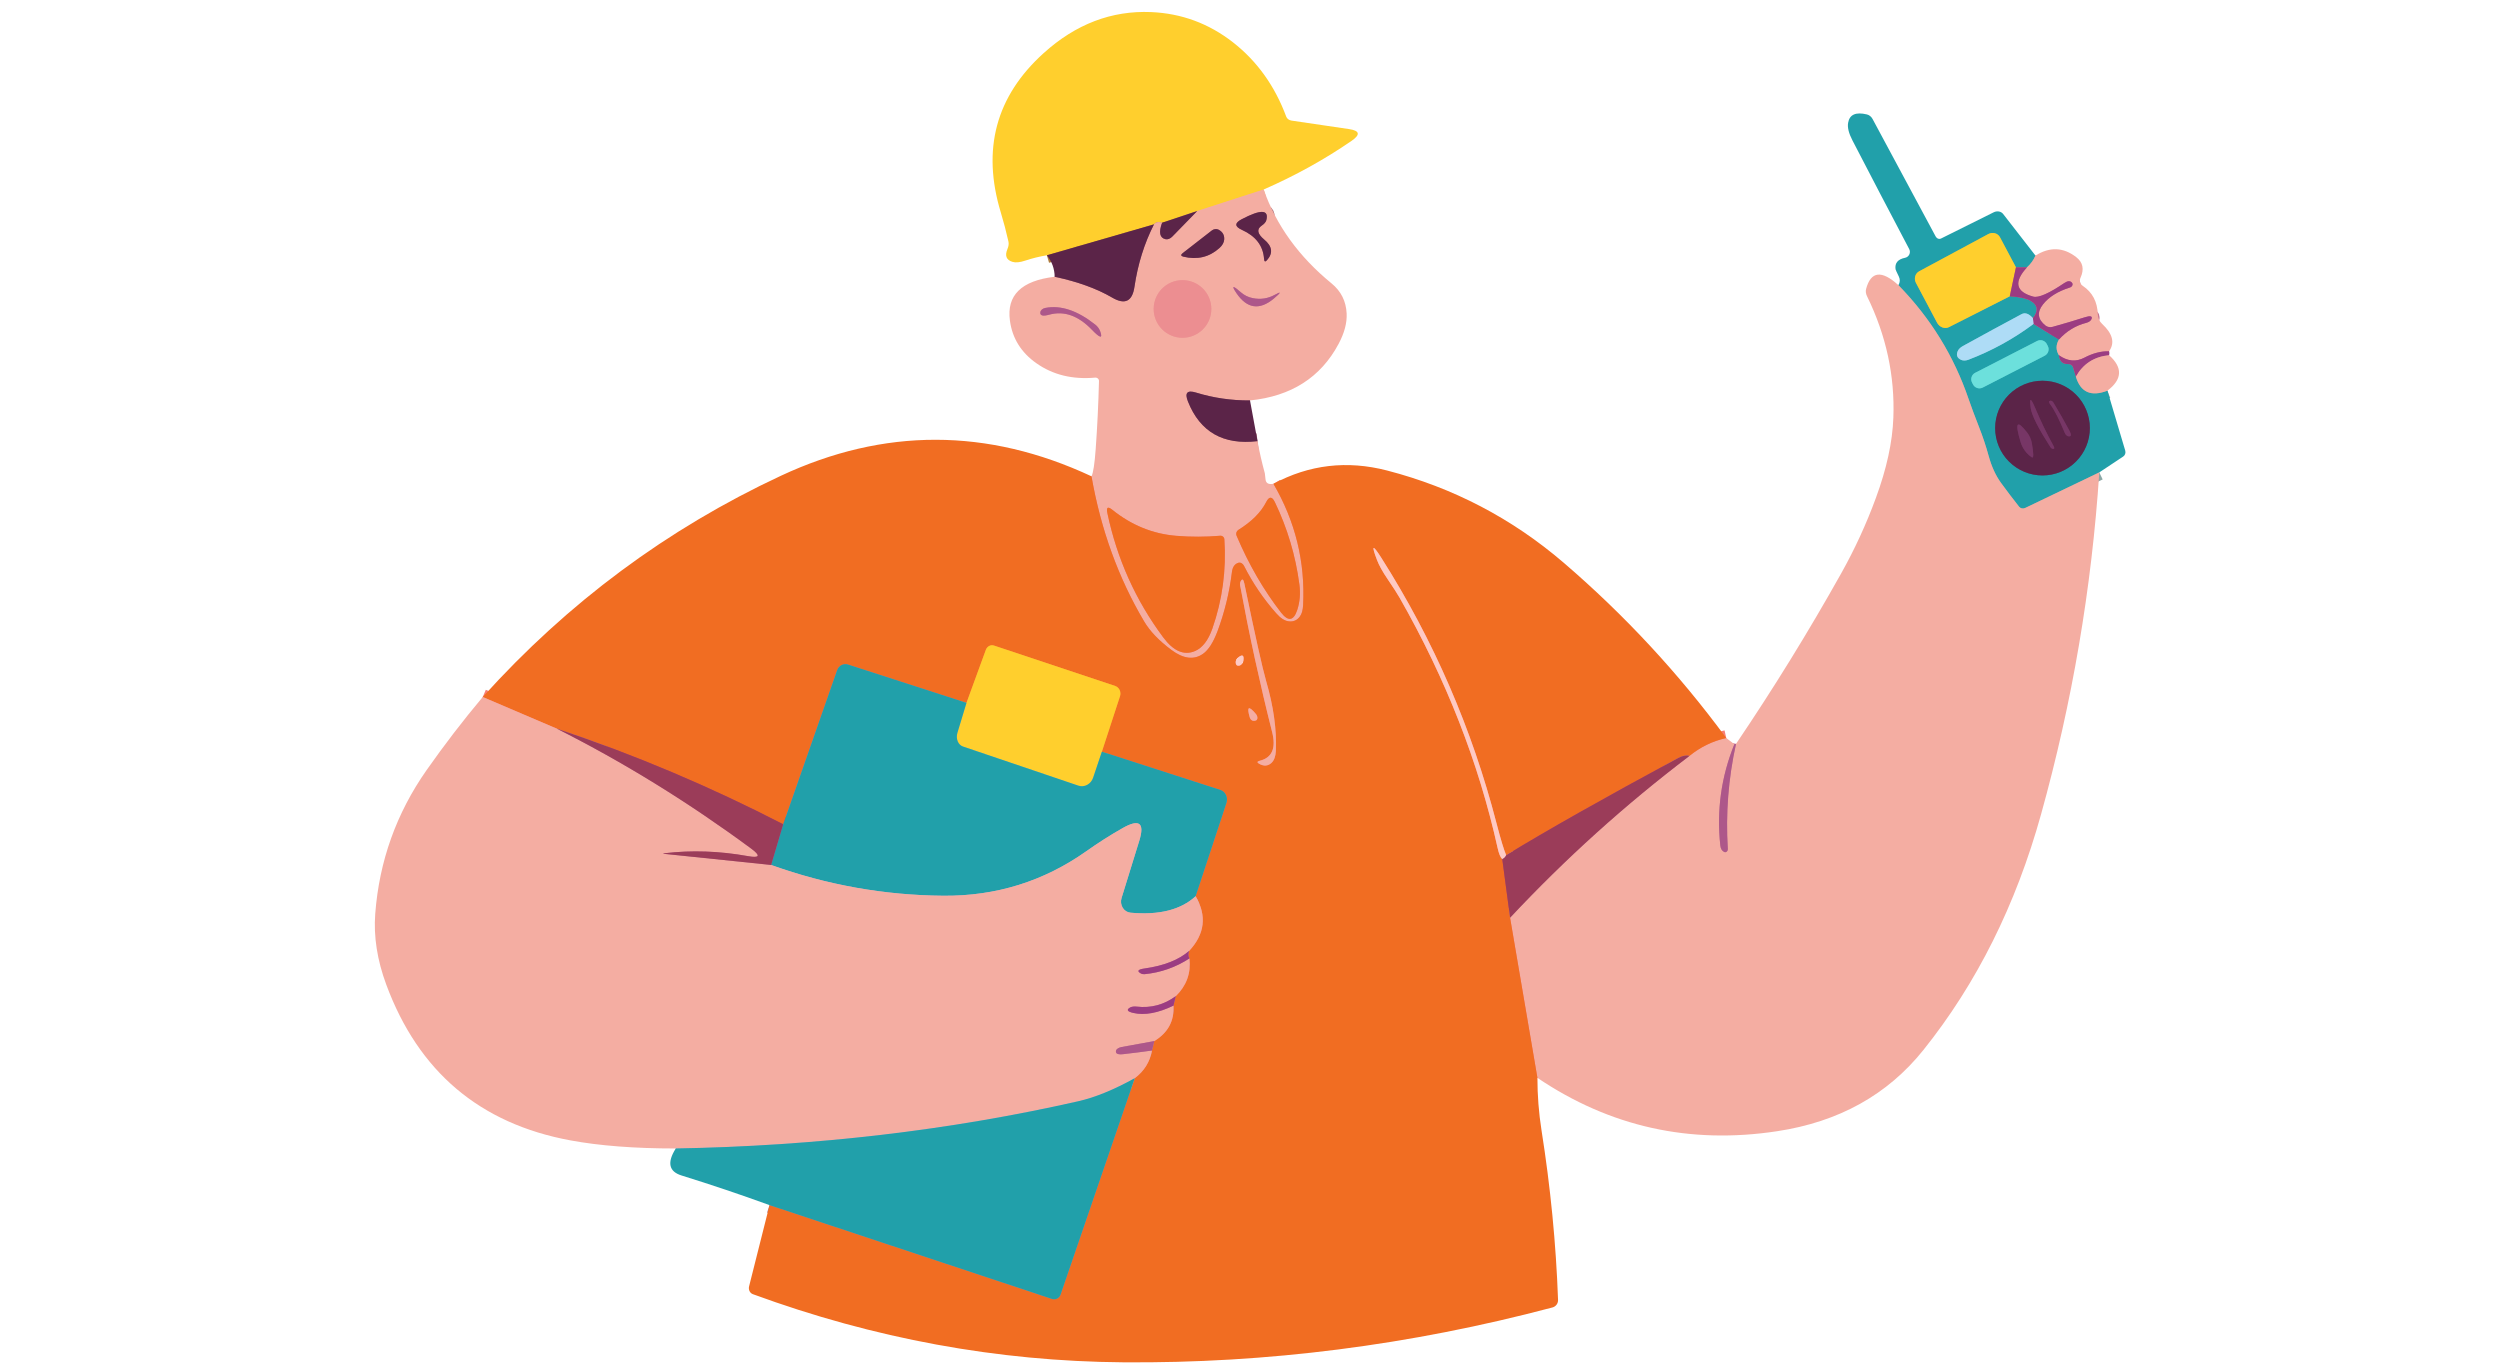 <svg width="320" height="175" viewBox="0 0 320 175" fill="none" xmlns="http://www.w3.org/2000/svg">
<g clip-path="url(#clip0_4969_4946)">
<path d="M161.75 24.256L153.25 27.006" stroke="#FABE68" stroke-width="2"/>
<path d="M153.25 27.006L148.75 28.506" stroke="#AD7A3B" stroke-width="2"/>
<path d="M148.75 28.506C148.303 28.346 147.957 28.416 147.71 28.716" stroke="#FABE68" stroke-width="2"/>
<path d="M147.71 28.716L134 32.676" stroke="#AD7A3B" stroke-width="2"/>
<path d="M160 51.256C157.613 51.27 155.317 50.936 153.11 50.256C151.963 49.896 151.613 50.276 152.06 51.396C153.613 55.296 156.58 56.986 160.96 56.466" stroke="#A86975" stroke-width="2"/>
<path d="M163 61.926C165.813 66.753 167.08 71.933 166.8 77.466C166.767 78.086 166.637 78.556 166.41 78.876C166.037 79.403 165.54 79.62 164.92 79.526C164.407 79.453 163.883 79.109 163.35 78.496C161.717 76.65 160.34 74.62 159.22 72.406C159.147 72.264 159.036 72.149 158.906 72.082C158.776 72.014 158.636 71.998 158.51 72.036C158.043 72.183 157.77 72.573 157.69 73.206C157.37 75.813 156.757 78.336 155.85 80.776C155.303 82.23 154.683 83.2 153.99 83.686C152.837 84.499 151.493 84.34 149.96 83.206C148.353 82.013 147.18 80.786 146.44 79.526C143.153 73.973 140.91 67.786 139.71 60.966" stroke="#F77E74" stroke-width="2"/>
<path d="M135 35.426C137.933 36.053 140.383 36.94 142.35 38.086C143.983 39.046 144.937 38.59 145.21 36.716C145.637 33.823 146.47 31.156 147.71 28.716" stroke="#A86975" stroke-width="2"/>
<path d="M148.75 28.506C148.297 29.739 148.44 30.443 149.18 30.616C149.317 30.647 149.468 30.633 149.619 30.577C149.77 30.521 149.915 30.424 150.04 30.296L153.25 27.006" stroke="#A86975" stroke-width="2"/>
<path d="M216.25 96.756C215.85 96.636 215.37 96.726 214.81 97.026C205.25 102.186 197.91 106.333 192.79 109.466" stroke="#CA4664" stroke-width="2"/>
<path d="M192.79 109.466C192.51 108.826 192.1 107.473 191.56 105.406C188.427 93.293 183.507 81.953 176.8 71.386C175.693 69.639 175.51 69.733 176.25 71.666C176.51 72.353 176.967 73.176 177.62 74.136C178.353 75.216 178.86 76.003 179.14 76.496C185.08 86.909 189.263 97.586 191.69 108.526C191.85 109.266 192.05 109.746 192.29 109.966" stroke="#FC8D85" stroke-width="2"/>
<path d="M192.29 109.966L193.29 117.466" stroke="#CA4664" stroke-width="2"/>
<path d="M98.5 154.256L134.66 166.266C134.876 166.338 135.112 166.321 135.316 166.218C135.52 166.114 135.676 165.934 135.75 165.716L145.25 138.006" stroke="#B0809B" stroke-width="2"/>
<path d="M145.25 138.006C146.45 137.106 147.187 135.926 147.46 134.466" stroke="#F77E74" stroke-width="2"/>
<path d="M147.46 134.466L147.75 133.256" stroke="#D35368" stroke-width="2"/>
<path d="M147.75 133.256C149.497 132.196 150.317 130.683 150.21 128.716" stroke="#F77E74" stroke-width="2"/>
<path d="M150.21 128.716L150.5 127.506" stroke="#CA4664" stroke-width="2"/>
<path d="M150.5 127.506C151.873 126.173 152.457 124.563 152.25 122.676" stroke="#F77E74" stroke-width="2"/>
<path d="M152.25 122.676C152.09 122.396 152.077 122.076 152.21 121.716" stroke="#CA4664" stroke-width="2"/>
<path d="M152.21 121.716C154.223 119.556 154.5 117.223 153.04 114.716" stroke="#F77E74" stroke-width="2"/>
<path d="M153.04 114.716L156.98 102.786C157.091 102.447 157.074 102.081 156.931 101.768C156.789 101.456 156.533 101.221 156.22 101.116L141.04 96.216" stroke="#B0809B" stroke-width="2"/>
<path d="M141.04 96.216L143.36 89.116C143.445 88.85 143.427 88.564 143.311 88.318C143.195 88.073 142.99 87.889 142.74 87.806L127.21 82.626C127.013 82.563 126.797 82.585 126.607 82.687C126.417 82.79 126.267 82.965 126.19 83.176L123.71 89.966" stroke="#FC8F3A" stroke-width="2"/>
<path d="M123.71 89.966L108.56 85.066C108.283 84.975 107.981 84.997 107.719 85.128C107.457 85.259 107.256 85.488 107.16 85.766L100.25 105.506" stroke="#B0809B" stroke-width="2"/>
<path d="M100.25 105.506C90.897 100.679 81.23 96.596 71.25 93.256" stroke="#CA4664" stroke-width="2"/>
<path d="M71.25 93.256L61.79 89.216" stroke="#F77E74" stroke-width="2"/>
<path d="M71.25 93.256C79.823 97.57 88.127 102.693 96.16 108.626C97.387 109.533 97.25 109.853 95.75 109.586C92.097 108.926 88.53 108.803 85.05 109.216C84.823 109.243 84.827 109.269 85.06 109.296L98.71 110.716" stroke="#C87592" stroke-width="2"/>
<path d="M152.21 121.716C150.877 122.87 148.973 123.62 146.5 123.966C145.653 124.086 145.493 124.296 146.02 124.596C146.16 124.676 146.32 124.71 146.5 124.696C148.58 124.49 150.497 123.816 152.25 122.676" stroke="#C87592" stroke-width="2"/>
<path d="M150.5 127.506C148.987 128.613 147.32 129.06 145.5 128.846C145.164 128.807 144.867 128.846 144.66 128.956C144.153 129.243 144.287 129.476 145.06 129.656C146.507 129.99 148.223 129.676 150.21 128.716" stroke="#C87592" stroke-width="2"/>
<path d="M147.75 133.256L143.57 134.016C143.383 134.051 143.213 134.115 143.084 134.199C142.955 134.283 142.873 134.384 142.85 134.486C142.763 134.86 143.063 135.01 143.75 134.936C144.99 134.796 146.227 134.64 147.46 134.466" stroke="#D18296" stroke-width="2"/>
<path d="M145.25 138.006C142.59 139.486 140.173 140.473 138 140.966C121.613 144.68 104.447 146.693 86.5 147.006" stroke="#ADAFC9" stroke-width="2"/>
<path d="M196.79 137.966L193.29 117.466" stroke="#F77E74" stroke-width="2"/>
<path d="M193.29 117.466C200.357 109.913 208.01 103.009 216.25 96.756" stroke="#C87592" stroke-width="2"/>
<path d="M216.25 96.756C217.65 95.616 219.22 94.853 220.96 94.466" stroke="#F77E74" stroke-width="2"/>
<path d="M222 95.256C220.313 99.423 219.713 103.746 220.2 108.226C220.247 108.646 220.417 108.923 220.71 109.056C220.761 109.079 220.816 109.086 220.871 109.077C220.926 109.067 220.979 109.04 221.024 109C221.07 108.96 221.106 108.907 221.13 108.847C221.153 108.787 221.164 108.721 221.16 108.656C220.88 104.13 221.23 99.65 222.21 95.216" stroke="#D18296" stroke-width="2"/>
<path d="M192.79 109.466C192.69 109.7 192.523 109.866 192.29 109.966" stroke="#CD83A3" stroke-width="2"/>
<path d="M141.04 96.216L139.92 99.546C139.855 99.742 139.755 99.923 139.625 100.08C139.495 100.238 139.338 100.367 139.163 100.462C138.989 100.557 138.799 100.615 138.606 100.633C138.414 100.651 138.221 100.628 138.04 100.566L123.26 95.556C122.959 95.453 122.716 95.212 122.584 94.884C122.451 94.556 122.439 94.166 122.55 93.796L123.71 89.966" stroke="#B3C08F" stroke-width="2"/>
<path d="M153.04 114.716C151.153 116.456 148.377 117.16 144.71 116.826C144.506 116.808 144.31 116.741 144.136 116.631C143.962 116.52 143.814 116.37 143.704 116.189C143.594 116.009 143.523 115.804 143.498 115.589C143.474 115.373 143.495 115.154 143.56 114.946L145.84 107.576C146.533 105.316 145.82 104.79 143.7 105.996C142.113 106.896 140.563 107.883 139.05 108.956C133.597 112.81 127.497 114.71 120.75 114.656C113.177 114.59 105.83 113.276 98.71 110.716" stroke="#ADAFC9" stroke-width="2"/>
<path d="M98.71 110.716L100.25 105.506" stroke="#8176B9" stroke-width="2"/>
<path d="M260.54 32.716C260.293 33.289 259.933 33.789 259.46 34.216" stroke="#8BA7A6" stroke-width="2"/>
<path d="M259.46 34.216H258.04" stroke="#5E6E96" stroke-width="2"/>
<path d="M258.04 34.216L255.99 30.356C255.856 30.111 255.626 29.932 255.349 29.857C255.072 29.782 254.77 29.818 254.51 29.956L245.65 34.726C245.404 34.861 245.223 35.092 245.146 35.369C245.07 35.645 245.103 35.946 245.24 36.206L247.94 41.296C248.092 41.58 248.336 41.8 248.62 41.908C248.904 42.017 249.206 42.005 249.46 41.876L257.25 37.926" stroke="#90B86C" stroke-width="2"/>
<path d="M257.25 37.926C258.523 38.02 259.42 38.219 259.94 38.526C260.847 39.066 260.937 39.796 260.21 40.716" stroke="#5E6E96" stroke-width="2"/>
<path d="M260.21 40.716C259.69 40.136 259.203 39.969 258.75 40.216C256.243 41.556 253.747 42.913 251.26 44.286C250.907 44.48 250.677 44.713 250.57 44.986C250.377 45.486 250.53 45.846 251.03 46.066C251.156 46.123 251.304 46.151 251.464 46.147C251.624 46.144 251.793 46.109 251.96 46.046C254.947 44.906 257.723 43.38 260.29 41.466" stroke="#68BED0" stroke-width="2"/>
<path d="M260.29 41.466L263.54 43.466" stroke="#5E6E96" stroke-width="2"/>
<path d="M263.54 43.466C263.14 44.153 263.14 44.819 263.54 45.466" stroke="#8BA7A6" stroke-width="2"/>
<path d="M263.54 45.466C263.613 46.239 263.997 46.616 264.69 46.596C264.842 46.593 264.989 46.631 265.106 46.703C265.224 46.776 265.306 46.879 265.34 46.996L265.71 48.216" stroke="#5E6E96" stroke-width="2"/>
<path d="M265.71 48.216C266.31 50.216 267.657 50.813 269.75 50.006" stroke="#8BA7A6" stroke-width="2"/>
<path d="M268.71 60.466L259.23 65.016C259.097 65.081 258.947 65.102 258.806 65.075C258.664 65.047 258.539 64.974 258.45 64.866C257.617 63.813 256.84 62.789 256.12 61.796C255.447 60.87 254.92 59.716 254.54 58.336C254.2 57.096 253.793 55.876 253.32 54.676C252.813 53.389 252.367 52.19 251.98 51.076C250.1 45.563 247.107 40.706 243 36.506" stroke="#8BA7A6" stroke-width="2"/>
<path d="M269.96 44.966C268.953 44.933 267.903 45.203 266.81 45.776C265.73 46.349 264.64 46.246 263.54 45.466" stroke="#C87592" stroke-width="2"/>
<path d="M263.54 43.466C264.513 42.38 265.69 41.663 267.07 41.316C267.229 41.273 267.372 41.206 267.486 41.121C267.599 41.035 267.68 40.934 267.72 40.826C267.853 40.453 267.56 40.383 266.84 40.616C265.48 41.05 264.113 41.456 262.74 41.836C262.578 41.88 262.412 41.888 262.254 41.86C262.096 41.832 261.951 41.769 261.83 41.676C260.817 40.876 260.707 39.973 261.5 38.966C262.247 38.013 263.4 37.289 264.96 36.796C265.026 36.775 265.088 36.74 265.14 36.695C265.192 36.65 265.232 36.595 265.258 36.536C265.283 36.477 265.293 36.415 265.287 36.356C265.28 36.297 265.257 36.242 265.22 36.196C265 35.923 264.677 35.929 264.25 36.216C262.25 37.569 260.917 38.153 260.25 37.966C258.003 37.34 257.74 36.09 259.46 34.216" stroke="#C87592" stroke-width="2"/>
<path d="M260.29 41.466L260.21 40.716" stroke="#A58CBC" stroke-width="2"/>
<path d="M258.04 34.216L257.25 37.926" stroke="#CD8658" stroke-width="2"/>
<path d="M269.96 45.466C268.053 45.653 266.637 46.569 265.71 48.216" stroke="#C87592" stroke-width="2"/>
<path d="M261.991 44.042C261.88 43.825 261.686 43.662 261.454 43.587C261.222 43.513 260.969 43.533 260.752 43.645L252.819 47.722C252.711 47.777 252.616 47.853 252.538 47.945C252.459 48.037 252.4 48.144 252.363 48.259C252.326 48.374 252.312 48.495 252.322 48.616C252.332 48.736 252.366 48.853 252.421 48.961L252.549 49.21C252.66 49.427 252.854 49.591 253.086 49.665C253.318 49.74 253.571 49.719 253.788 49.608L261.721 45.53C261.829 45.475 261.924 45.399 262.002 45.307C262.081 45.215 262.14 45.108 262.177 44.993C262.214 44.878 262.228 44.757 262.218 44.637C262.208 44.516 262.174 44.399 262.119 44.291L261.991 44.042Z" stroke="#47C0C3" stroke-width="2"/>
<path d="M267.5 54.796C267.5 53.189 266.862 51.648 265.725 50.511C264.589 49.375 263.047 48.736 261.44 48.736C259.833 48.736 258.291 49.375 257.155 50.511C256.018 51.648 255.38 53.189 255.38 54.796C255.38 56.403 256.018 57.945 257.155 59.081C258.291 60.218 259.833 60.856 261.44 60.856C263.047 60.856 264.589 60.218 265.725 59.081C266.862 57.945 267.5 56.403 267.5 54.796Z" stroke="#3E6279" stroke-width="2"/>
<path d="M161.81 30.656C160.937 29.923 160.83 29.333 161.49 28.886C161.65 28.779 161.787 28.662 161.89 28.541C161.994 28.42 162.062 28.299 162.09 28.186C162.443 26.813 161.39 26.773 158.93 28.066C158.01 28.546 158.023 29 158.97 29.426C160.743 30.226 161.687 31.466 161.8 33.146C161.827 33.499 161.95 33.553 162.17 33.306C162.977 32.406 162.857 31.523 161.81 30.656Z" stroke="#A86975" stroke-width="2"/>
<path d="M156.7 30.646C156.733 30.086 156.49 29.669 155.97 29.396C155.841 29.331 155.692 29.306 155.54 29.326C155.387 29.345 155.238 29.408 155.11 29.506L151.39 32.396C151.11 32.616 151.14 32.77 151.48 32.856C153.253 33.283 154.79 32.913 156.09 31.746C156.47 31.406 156.673 31.04 156.7 30.646Z" stroke="#A86975" stroke-width="2"/>
<path d="M155.05 39.546C155.05 38.568 154.661 37.629 153.969 36.937C153.277 36.245 152.339 35.856 151.36 35.856C150.381 35.856 149.443 36.245 148.751 36.937C148.059 37.629 147.67 38.568 147.67 39.546C147.67 40.525 148.059 41.463 148.751 42.155C149.443 42.847 150.381 43.236 151.36 43.236C152.339 43.236 153.277 42.847 153.969 42.155C154.661 41.463 155.05 40.525 155.05 39.546Z" stroke="#F09E9A" stroke-width="2"/>
<path d="M160.33 38.156C159.777 38.043 159.287 37.803 158.86 37.436C157.787 36.489 157.587 36.516 158.26 37.516C159.613 39.51 161.207 39.746 163.04 38.226C164.007 37.413 164.05 37.249 163.17 37.736C162.283 38.223 161.337 38.363 160.33 38.156Z" stroke="#D18296" stroke-width="2"/>
<path d="M140.21 41.566C137.917 39.746 135.78 39.029 133.8 39.416C133.629 39.447 133.473 39.521 133.357 39.626C133.241 39.731 133.172 39.861 133.16 39.996C133.12 40.41 133.503 40.503 134.31 40.276C136.203 39.756 138.02 40.4 139.76 42.206C140.813 43.3 141.17 43.373 140.83 42.426C140.706 42.086 140.491 41.788 140.21 41.566Z" stroke="#D18296" stroke-width="2"/>
<path d="M163.99 78.426C164.903 79.586 165.59 79.466 166.05 78.066C166.383 77.046 166.473 75.956 166.32 74.796C165.833 71.123 164.79 67.62 163.19 64.286C162.823 63.52 162.45 63.513 162.07 64.266C161.403 65.579 160.217 66.766 158.51 67.826C158.39 67.902 158.302 68.019 158.26 68.154C158.217 68.29 158.225 68.436 158.28 68.566C159.847 72.26 161.75 75.546 163.99 78.426Z" stroke="#F77E74" stroke-width="2"/>
<path d="M150.57 68.586C147.563 68.34 144.833 67.23 142.38 65.256C141.8 64.79 141.587 64.923 141.74 65.656C142.973 71.516 145.353 76.82 148.88 81.566C150.2 83.353 151.567 83.939 152.98 83.326C153.92 82.913 154.653 81.96 155.18 80.466C156.467 76.786 156.98 72.976 156.72 69.036C156.716 68.97 156.699 68.905 156.67 68.846C156.64 68.786 156.599 68.734 156.549 68.691C156.498 68.647 156.439 68.615 156.376 68.596C156.313 68.576 156.246 68.569 156.18 68.576C154.313 68.736 152.443 68.74 150.57 68.586Z" stroke="#F77E74" stroke-width="2"/>
<path d="M259.94 52.276C260.067 53.169 260.9 54.816 262.44 57.216C262.483 57.284 262.536 57.341 262.593 57.383C262.65 57.425 262.711 57.45 262.77 57.456C262.977 57.476 263.003 57.349 262.85 57.076C261.983 55.496 261.2 53.876 260.5 52.216C259.92 50.843 259.733 50.863 259.94 52.276Z" stroke="#692D57" stroke-width="2"/>
<path d="M262.44 51.776C262.953 52.45 263.57 53.66 264.29 55.406C264.343 55.539 264.424 55.654 264.52 55.734C264.617 55.814 264.725 55.857 264.83 55.856C265.13 55.863 265.147 55.616 264.88 55.116C264.227 53.896 263.543 52.696 262.83 51.516C262.78 51.432 262.71 51.365 262.631 51.326C262.552 51.288 262.471 51.281 262.4 51.306C262.227 51.366 262.24 51.523 262.44 51.776Z" stroke="#692D57" stroke-width="2"/>
<path d="M258.64 56.596C258.879 57.392 259.385 58.077 260.07 58.536C260.317 58.703 260.32 58.106 260.08 56.746C259.993 56.239 259.793 55.783 259.48 55.376C258.153 53.656 257.873 54.063 258.64 56.596Z" stroke="#692D57" stroke-width="2"/>
<path d="M158.74 74.956C159.9 81.243 161.263 87.49 162.83 93.696C163.357 95.763 162.83 96.99 161.25 97.376C160.903 97.463 160.873 97.59 161.16 97.756C161.767 98.103 162.297 98.066 162.75 97.646C163.09 97.326 163.277 96.816 163.31 96.116C163.43 93.409 163.013 90.423 162.06 87.156C161.587 85.516 160.66 81.366 159.28 74.706C159.167 74.146 159.013 74.04 158.82 74.386C158.73 74.534 158.702 74.738 158.74 74.956Z" stroke="#F77E74" stroke-width="2"/>
<path d="M158.17 84.856C158.203 85.129 158.343 85.246 158.59 85.206C158.731 85.186 158.862 85.11 158.965 84.991C159.068 84.872 159.136 84.716 159.16 84.546C159.253 83.873 159.043 83.73 158.53 84.116C158.403 84.21 158.302 84.329 158.239 84.459C158.176 84.589 158.152 84.727 158.17 84.856Z" stroke="#FC8D85" stroke-width="2"/>
<path d="M160.75 91.386C159.83 90.293 159.567 90.43 159.96 91.796C159.992 91.92 160.052 92.031 160.132 92.114C160.212 92.198 160.309 92.251 160.41 92.266C160.563 92.286 160.693 92.263 160.8 92.196C160.851 92.162 160.89 92.113 160.915 92.052C160.94 91.992 160.95 91.921 160.946 91.845C160.941 91.769 160.921 91.689 160.887 91.609C160.854 91.531 160.807 91.454 160.75 91.386Z" stroke="#F77E74" stroke-width="2"/>
<path d="M161.75 24.256L153.25 27.006L148.75 28.506C148.303 28.346 147.957 28.416 147.71 28.716L134 32.676C133.06 32.83 132.14 33.056 131.24 33.356C130.547 33.59 129.997 33.643 129.59 33.516C128.803 33.276 128.593 32.723 128.96 31.856C129.102 31.526 129.145 31.195 129.08 30.916C128.8 29.663 128.473 28.419 128.1 27.186C125.653 19.113 127.48 12.319 133.58 6.806C137.693 3.086 142.28 1.333 147.34 1.546C151.233 1.713 154.727 3.003 157.82 5.416C160.907 7.83 163.18 11.003 164.64 14.936C164.689 15.064 164.776 15.177 164.894 15.265C165.012 15.353 165.155 15.412 165.31 15.436L172.7 16.526C174.06 16.733 174.153 17.239 172.98 18.046C169.513 20.426 165.77 22.496 161.75 24.256Z" fill="#FFCF2D"/>
<path d="M260.54 32.716C260.293 33.289 259.933 33.789 259.46 34.216H258.04L255.99 30.356C255.856 30.111 255.626 29.932 255.349 29.857C255.072 29.782 254.77 29.818 254.51 29.956L245.65 34.726C245.404 34.861 245.223 35.092 245.146 35.369C245.07 35.645 245.103 35.946 245.24 36.206L247.94 41.296C248.092 41.58 248.336 41.8 248.62 41.908C248.904 42.017 249.206 42.005 249.46 41.876L257.25 37.926C258.523 38.02 259.42 38.219 259.94 38.526C260.847 39.066 260.937 39.796 260.21 40.716C259.69 40.136 259.203 39.969 258.75 40.216C256.243 41.556 253.747 42.913 251.26 44.286C250.907 44.48 250.677 44.713 250.57 44.986C250.377 45.486 250.53 45.846 251.03 46.066C251.156 46.123 251.304 46.151 251.464 46.147C251.624 46.144 251.793 46.109 251.96 46.046C254.947 44.906 257.723 43.38 260.29 41.466L263.54 43.466C263.14 44.153 263.14 44.819 263.54 45.466C263.613 46.239 263.997 46.616 264.69 46.596C264.842 46.593 264.989 46.631 265.106 46.703C265.224 46.776 265.306 46.879 265.34 46.996L265.71 48.216C266.31 50.216 267.657 50.813 269.75 50.006L272.03 57.676C272.071 57.819 272.068 57.969 272.021 58.106C271.975 58.242 271.887 58.358 271.77 58.436L268.71 60.466L259.23 65.016C259.097 65.081 258.947 65.102 258.806 65.075C258.664 65.048 258.539 64.974 258.45 64.866C257.617 63.813 256.84 62.789 256.12 61.796C255.447 60.87 254.92 59.716 254.54 58.336C254.2 57.096 253.793 55.876 253.32 54.676C252.813 53.389 252.367 52.19 251.98 51.076C250.1 45.563 247.107 40.706 243 36.506C243.213 36.133 243.23 35.763 243.05 35.396C242.777 34.836 242.637 34.526 242.63 34.466C242.517 33.673 242.923 33.183 243.85 32.996C243.967 32.972 244.077 32.922 244.171 32.849C244.265 32.775 244.34 32.681 244.392 32.573C244.443 32.466 244.469 32.348 244.467 32.228C244.465 32.109 244.435 31.992 244.38 31.886C241.887 27.153 239.463 22.513 237.11 17.966C236.637 17.053 236.453 16.303 236.56 15.716C236.74 14.663 237.54 14.306 238.96 14.646C239.108 14.681 239.248 14.75 239.372 14.848C239.497 14.946 239.601 15.072 239.68 15.216L247.77 30.276C247.838 30.402 247.949 30.499 248.078 30.546C248.207 30.593 248.344 30.586 248.46 30.526L255.19 27.176C255.401 27.069 255.636 27.032 255.857 27.07C256.078 27.108 256.27 27.22 256.4 27.386L260.54 32.716ZM261.991 44.042C261.88 43.825 261.686 43.662 261.454 43.587C261.222 43.513 260.969 43.533 260.752 43.645L252.819 47.722C252.711 47.777 252.616 47.853 252.538 47.945C252.459 48.037 252.4 48.144 252.363 48.259C252.326 48.374 252.312 48.495 252.322 48.616C252.332 48.736 252.366 48.853 252.421 48.961L252.549 49.21C252.66 49.427 252.854 49.591 253.086 49.665C253.318 49.74 253.571 49.719 253.788 49.608L261.721 45.53C261.829 45.475 261.924 45.399 262.002 45.307C262.081 45.215 262.14 45.108 262.177 44.993C262.214 44.878 262.228 44.757 262.218 44.637C262.208 44.516 262.174 44.399 262.119 44.291L261.991 44.042ZM267.5 54.796C267.5 53.189 266.862 51.648 265.725 50.511C264.589 49.375 263.047 48.736 261.44 48.736C259.833 48.736 258.291 49.375 257.155 50.511C256.018 51.648 255.38 53.189 255.38 54.796C255.38 56.403 256.018 57.945 257.155 59.081C258.291 60.218 259.833 60.856 261.44 60.856C263.047 60.856 264.589 60.218 265.725 59.081C266.862 57.945 267.5 56.403 267.5 54.796Z" fill="#21A0AA"/>
<path d="M161.75 24.256C163.35 28.836 166.247 32.843 170.44 36.276C171.653 37.27 172.297 38.553 172.37 40.126C172.43 41.319 172.087 42.616 171.34 44.016C169.053 48.309 165.273 50.723 160 51.256C157.613 51.27 155.317 50.936 153.11 50.256C151.963 49.896 151.613 50.276 152.06 51.396C153.613 55.296 156.58 56.986 160.96 56.466C161.213 57.853 161.527 59.226 161.9 60.586C161.9 60.606 161.93 60.87 161.99 61.376C162.043 61.856 162.38 62.039 163 61.926C165.813 66.753 167.08 71.933 166.8 77.466C166.767 78.086 166.637 78.556 166.41 78.876C166.037 79.403 165.54 79.62 164.92 79.526C164.407 79.453 163.883 79.109 163.35 78.496C161.717 76.65 160.34 74.62 159.22 72.406C159.147 72.264 159.036 72.149 158.906 72.082C158.776 72.014 158.636 71.998 158.51 72.036C158.043 72.183 157.77 72.573 157.69 73.206C157.37 75.813 156.757 78.336 155.85 80.776C155.303 82.23 154.683 83.2 153.99 83.686C152.837 84.499 151.493 84.34 149.96 83.206C148.353 82.013 147.18 80.786 146.44 79.526C143.153 73.973 140.91 67.786 139.71 60.966C139.93 60.553 140.11 59.386 140.25 57.466C140.457 54.573 140.597 51.676 140.67 48.776C140.672 48.715 140.66 48.655 140.636 48.599C140.612 48.543 140.575 48.492 140.529 48.451C140.483 48.409 140.428 48.377 140.367 48.358C140.307 48.338 140.243 48.331 140.18 48.336C137.28 48.596 134.773 47.983 132.66 46.496C130.707 45.123 129.577 43.306 129.27 41.046C128.823 37.8 130.733 35.926 135 35.426C137.933 36.053 140.383 36.94 142.35 38.086C143.983 39.046 144.937 38.59 145.21 36.716C145.637 33.823 146.47 31.156 147.71 28.716C147.957 28.416 148.303 28.346 148.75 28.506C148.297 29.739 148.44 30.443 149.18 30.616C149.317 30.647 149.468 30.633 149.619 30.577C149.77 30.521 149.915 30.424 150.04 30.296L153.25 27.006L161.75 24.256ZM161.81 30.656C160.937 29.923 160.83 29.333 161.49 28.886C161.65 28.779 161.787 28.662 161.89 28.541C161.994 28.42 162.062 28.299 162.09 28.186C162.443 26.813 161.39 26.773 158.93 28.066C158.01 28.546 158.023 29 158.97 29.426C160.743 30.226 161.687 31.466 161.8 33.146C161.827 33.499 161.95 33.553 162.17 33.306C162.977 32.406 162.857 31.523 161.81 30.656ZM156.7 30.646C156.733 30.086 156.49 29.669 155.97 29.396C155.841 29.331 155.692 29.306 155.54 29.326C155.387 29.345 155.238 29.408 155.11 29.506L151.39 32.396C151.11 32.616 151.14 32.77 151.48 32.856C153.253 33.283 154.79 32.913 156.09 31.746C156.47 31.406 156.673 31.04 156.7 30.646ZM155.05 39.546C155.05 38.568 154.661 37.629 153.969 36.937C153.277 36.245 152.339 35.856 151.36 35.856C150.381 35.856 149.443 36.245 148.751 36.937C148.059 37.629 147.67 38.568 147.67 39.546C147.67 40.525 148.059 41.463 148.751 42.155C149.443 42.847 150.381 43.236 151.36 43.236C152.339 43.236 153.277 42.847 153.969 42.155C154.661 41.463 155.05 40.525 155.05 39.546ZM160.33 38.156C159.777 38.043 159.287 37.803 158.86 37.436C157.787 36.489 157.587 36.516 158.26 37.516C159.613 39.51 161.207 39.746 163.04 38.226C164.007 37.413 164.05 37.249 163.17 37.736C162.283 38.223 161.337 38.363 160.33 38.156ZM140.21 41.566C137.917 39.746 135.78 39.029 133.8 39.416C133.629 39.447 133.473 39.521 133.357 39.626C133.241 39.731 133.172 39.861 133.16 39.996C133.12 40.41 133.503 40.503 134.31 40.276C136.203 39.756 138.02 40.4 139.76 42.206C140.813 43.3 141.17 43.373 140.83 42.426C140.706 42.086 140.491 41.788 140.21 41.566ZM163.99 78.426C164.903 79.586 165.59 79.466 166.05 78.066C166.383 77.046 166.473 75.956 166.32 74.796C165.833 71.123 164.79 67.62 163.19 64.286C162.823 63.52 162.45 63.513 162.07 64.266C161.403 65.579 160.217 66.766 158.51 67.826C158.39 67.902 158.302 68.019 158.26 68.154C158.217 68.29 158.225 68.436 158.28 68.566C159.847 72.26 161.75 75.546 163.99 78.426ZM150.57 68.586C147.563 68.34 144.833 67.23 142.38 65.256C141.8 64.79 141.587 64.923 141.74 65.656C142.973 71.516 145.353 76.82 148.88 81.566C150.2 83.353 151.567 83.939 152.98 83.326C153.92 82.913 154.653 81.96 155.18 80.466C156.467 76.786 156.98 72.976 156.72 69.036C156.716 68.97 156.699 68.905 156.67 68.846C156.64 68.786 156.599 68.734 156.549 68.691C156.498 68.647 156.439 68.615 156.376 68.596C156.313 68.576 156.246 68.569 156.18 68.576C154.313 68.736 152.443 68.74 150.57 68.586Z" fill="#F4ADA2"/>
<path d="M153.25 27.006L150.04 30.296C149.915 30.424 149.77 30.521 149.619 30.577C149.468 30.633 149.317 30.647 149.18 30.616C148.44 30.443 148.297 29.739 148.75 28.506L153.25 27.006Z" fill="#5B2448"/>
<path d="M161.81 30.656C162.857 31.523 162.977 32.406 162.17 33.306C161.95 33.553 161.827 33.499 161.8 33.146C161.687 31.466 160.743 30.226 158.97 29.426C158.023 29 158.01 28.546 158.93 28.066C161.39 26.773 162.443 26.813 162.09 28.186C162.062 28.299 161.994 28.42 161.89 28.541C161.787 28.662 161.65 28.779 161.49 28.886C160.83 29.333 160.937 29.923 161.81 30.656Z" fill="#5B2448"/>
<path d="M147.71 28.716C146.47 31.156 145.637 33.823 145.21 36.716C144.937 38.59 143.983 39.046 142.35 38.086C140.383 36.94 137.933 36.053 135 35.426C134.98 34.393 134.647 33.476 134 32.676L147.71 28.716Z" fill="#5B2448"/>
<path d="M156.09 31.746C154.79 32.913 153.253 33.283 151.48 32.856C151.14 32.77 151.11 32.616 151.39 32.396L155.11 29.506C155.238 29.408 155.387 29.345 155.54 29.326C155.692 29.306 155.841 29.331 155.97 29.396C156.49 29.669 156.733 30.086 156.7 30.646C156.673 31.04 156.47 31.406 156.09 31.746Z" fill="#5B2448"/>
<path d="M258.04 34.216L257.25 37.926L249.46 41.876C249.206 42.005 248.904 42.017 248.62 41.908C248.336 41.8 248.092 41.58 247.94 41.296L245.24 36.206C245.103 35.946 245.07 35.645 245.146 35.369C245.223 35.092 245.404 34.861 245.65 34.726L254.51 29.956C254.77 29.818 255.072 29.782 255.349 29.857C255.626 29.932 255.856 30.111 255.99 30.356L258.04 34.216Z" fill="#FFCF2D"/>
<path d="M269.96 44.966C268.953 44.933 267.903 45.203 266.81 45.776C265.73 46.349 264.64 46.246 263.54 45.466C263.14 44.819 263.14 44.153 263.54 43.466C264.513 42.38 265.69 41.663 267.07 41.316C267.229 41.273 267.372 41.206 267.486 41.121C267.599 41.035 267.68 40.934 267.72 40.826C267.853 40.453 267.56 40.383 266.84 40.616C265.48 41.05 264.113 41.456 262.74 41.836C262.578 41.88 262.412 41.888 262.254 41.86C262.096 41.832 261.951 41.769 261.83 41.676C260.817 40.876 260.707 39.973 261.5 38.966C262.247 38.013 263.4 37.289 264.96 36.796C265.026 36.775 265.088 36.74 265.14 36.695C265.192 36.65 265.232 36.595 265.258 36.536C265.283 36.477 265.293 36.415 265.287 36.356C265.28 36.297 265.257 36.242 265.22 36.196C265 35.923 264.677 35.929 264.25 36.216C262.25 37.569 260.917 38.153 260.25 37.966C258.003 37.34 257.74 36.09 259.46 34.216C259.933 33.789 260.293 33.289 260.54 32.716C262.373 31.563 264.117 31.633 265.77 32.926C266.623 33.593 266.8 34.473 266.3 35.566C266.216 35.741 266.199 35.941 266.253 36.128C266.306 36.316 266.426 36.479 266.59 36.586C267.83 37.413 268.473 38.636 268.52 40.256C268.526 40.481 268.578 40.703 268.672 40.909C268.767 41.115 268.902 41.301 269.07 41.456C270.43 42.716 270.727 43.886 269.96 44.966Z" fill="#F4ADA2"/>
<path d="M258.04 34.216H259.46C257.74 36.09 258.003 37.34 260.25 37.966C260.917 38.153 262.25 37.569 264.25 36.216C264.677 35.929 265 35.923 265.22 36.196C265.257 36.242 265.28 36.297 265.287 36.356C265.293 36.415 265.283 36.477 265.258 36.536C265.232 36.595 265.192 36.65 265.14 36.695C265.088 36.74 265.026 36.775 264.96 36.796C263.4 37.289 262.247 38.013 261.5 38.966C260.707 39.973 260.817 40.876 261.83 41.676C261.951 41.769 262.096 41.832 262.254 41.86C262.412 41.888 262.578 41.88 262.74 41.836C264.113 41.456 265.48 41.05 266.84 40.616C267.56 40.383 267.853 40.453 267.72 40.826C267.68 40.934 267.599 41.035 267.486 41.121C267.372 41.206 267.229 41.273 267.07 41.316C265.69 41.663 264.513 42.38 263.54 43.466L260.29 41.466L260.21 40.716C260.937 39.796 260.847 39.066 259.94 38.526C259.42 38.219 258.523 38.02 257.25 37.926L258.04 34.216Z" fill="#9B3C82"/>
<path d="M243 36.506C247.107 40.706 250.1 45.563 251.98 51.076C252.367 52.19 252.813 53.389 253.32 54.676C253.793 55.876 254.2 57.096 254.54 58.336C254.92 59.716 255.447 60.87 256.12 61.796C256.84 62.789 257.617 63.813 258.45 64.866C258.539 64.974 258.664 65.047 258.806 65.075C258.947 65.102 259.097 65.081 259.23 65.016L268.71 60.466C267.73 75.313 265.247 89.896 261.26 104.216C258.033 115.829 253.01 125.893 246.19 134.406C241.597 140.139 235.357 143.603 227.47 144.796C216.29 146.503 206.063 144.226 196.79 137.966L193.29 117.466C200.357 109.913 208.01 103.009 216.25 96.756C217.65 95.616 219.22 94.853 220.96 94.466L222 95.256C220.313 99.423 219.713 103.746 220.2 108.226C220.247 108.646 220.417 108.923 220.71 109.056C220.761 109.079 220.816 109.086 220.871 109.077C220.926 109.067 220.979 109.04 221.024 109C221.07 108.96 221.106 108.907 221.13 108.847C221.153 108.787 221.164 108.721 221.16 108.656C220.88 104.129 221.23 99.65 222.21 95.216C227.003 88.129 231.49 80.856 235.67 73.396C237.41 70.29 238.89 67.073 240.11 63.746C241.49 60.006 242.237 56.576 242.35 53.456C242.55 48.096 241.427 42.916 238.98 37.916C238.825 37.608 238.783 37.276 238.86 36.986C239.473 34.706 240.853 34.546 243 36.506Z" fill="#F4ADA2"/>
<path d="M151.36 43.236C153.398 43.236 155.05 41.584 155.05 39.546C155.05 37.508 153.398 35.856 151.36 35.856C149.322 35.856 147.67 37.508 147.67 39.546C147.67 41.584 149.322 43.236 151.36 43.236Z" fill="#EC8E91"/>
<path d="M160.33 38.156C161.337 38.363 162.283 38.223 163.17 37.736C164.05 37.249 164.007 37.413 163.04 38.226C161.207 39.746 159.613 39.51 158.26 37.516C157.587 36.516 157.787 36.489 158.86 37.436C159.287 37.803 159.777 38.043 160.33 38.156Z" fill="#AD578A"/>
<path d="M140.21 41.566C140.491 41.788 140.706 42.086 140.83 42.426C141.17 43.373 140.813 43.3 139.76 42.206C138.02 40.4 136.203 39.756 134.31 40.276C133.503 40.503 133.12 40.41 133.16 39.996C133.172 39.861 133.241 39.731 133.357 39.626C133.473 39.521 133.629 39.447 133.8 39.416C135.78 39.029 137.917 39.746 140.21 41.566Z" fill="#AD578A"/>
<path d="M260.21 40.716L260.29 41.466C257.723 43.38 254.947 44.906 251.96 46.046C251.793 46.109 251.624 46.144 251.464 46.147C251.304 46.151 251.156 46.123 251.03 46.066C250.53 45.846 250.377 45.486 250.57 44.986C250.677 44.713 250.907 44.48 251.26 44.286C253.747 42.913 256.243 41.556 258.75 40.216C259.203 39.969 259.69 40.136 260.21 40.716Z" fill="#AEDCF6"/>
<path d="M260.752 43.645L252.819 47.722C252.367 47.954 252.189 48.509 252.421 48.961L252.549 49.21C252.781 49.662 253.336 49.84 253.788 49.608L261.721 45.53C262.173 45.298 262.351 44.743 262.119 44.291L261.991 44.042C261.759 43.591 261.204 43.413 260.752 43.645Z" fill="#6CE0DC"/>
<path d="M269.96 44.966C270.013 45.133 270.013 45.3 269.96 45.466C268.053 45.653 266.637 46.569 265.71 48.216L265.34 46.996C265.306 46.879 265.224 46.776 265.106 46.703C264.989 46.631 264.842 46.593 264.69 46.596C263.997 46.616 263.613 46.239 263.54 45.466C264.64 46.246 265.73 46.349 266.81 45.776C267.903 45.203 268.953 44.933 269.96 44.966Z" fill="#9B3C82"/>
<path d="M269.96 45.466C271.733 47.046 271.663 48.559 269.75 50.006C267.657 50.813 266.31 50.216 265.71 48.216C266.637 46.569 268.053 45.653 269.96 45.466Z" fill="#F4ADA2"/>
<path d="M267.5 54.796C267.5 56.403 266.862 57.945 265.725 59.081C264.589 60.218 263.047 60.856 261.44 60.856C259.833 60.856 258.291 60.218 257.155 59.081C256.018 57.945 255.38 56.403 255.38 54.796C255.38 53.189 256.018 51.648 257.155 50.511C258.291 49.375 259.833 48.736 261.44 48.736C263.047 48.736 264.589 49.375 265.725 50.511C266.862 51.648 267.5 53.189 267.5 54.796ZM259.94 52.276C260.067 53.169 260.9 54.816 262.44 57.216C262.483 57.284 262.536 57.341 262.593 57.383C262.65 57.425 262.711 57.45 262.77 57.456C262.977 57.476 263.003 57.349 262.85 57.076C261.983 55.496 261.2 53.876 260.5 52.216C259.92 50.843 259.733 50.863 259.94 52.276ZM262.44 51.776C262.953 52.45 263.57 53.66 264.29 55.406C264.343 55.539 264.424 55.654 264.52 55.734C264.617 55.814 264.725 55.857 264.83 55.856C265.13 55.863 265.147 55.616 264.88 55.116C264.227 53.896 263.543 52.696 262.83 51.516C262.78 51.432 262.71 51.365 262.631 51.326C262.552 51.288 262.471 51.281 262.4 51.306C262.227 51.366 262.24 51.523 262.44 51.776ZM258.64 56.596C258.879 57.392 259.385 58.077 260.07 58.536C260.317 58.703 260.32 58.106 260.08 56.746C259.993 56.239 259.793 55.783 259.48 55.376C258.153 53.656 257.873 54.063 258.64 56.596Z" fill="#5B2448"/>
<path d="M160 51.256L160.96 56.466C156.58 56.986 153.613 55.296 152.06 51.396C151.613 50.276 151.963 49.896 153.11 50.256C155.317 50.936 157.613 51.27 160 51.256Z" fill="#5B2448"/>
<path d="M259.94 52.276C259.733 50.863 259.92 50.843 260.5 52.216C261.2 53.876 261.983 55.496 262.85 57.076C263.003 57.349 262.977 57.476 262.77 57.456C262.711 57.45 262.65 57.425 262.593 57.383C262.536 57.341 262.483 57.284 262.44 57.216C260.9 54.816 260.067 53.169 259.94 52.276Z" fill="#773666"/>
<path d="M262.44 51.776C262.24 51.523 262.227 51.366 262.4 51.306C262.471 51.281 262.552 51.288 262.631 51.326C262.71 51.365 262.78 51.432 262.83 51.516C263.543 52.696 264.227 53.896 264.88 55.116C265.147 55.616 265.13 55.863 264.83 55.856C264.725 55.857 264.617 55.814 264.52 55.734C264.424 55.654 264.343 55.539 264.29 55.406C263.57 53.66 262.953 52.45 262.44 51.776Z" fill="#773666"/>
<path d="M258.64 56.596C257.873 54.063 258.153 53.656 259.48 55.376C259.793 55.783 259.993 56.239 260.08 56.746C260.32 58.106 260.317 58.703 260.07 58.536C259.385 58.077 258.879 57.392 258.64 56.596Z" fill="#773666"/>
<path d="M139.71 60.966C140.91 67.786 143.153 73.973 146.44 79.526C147.18 80.786 148.353 82.013 149.96 83.206C151.493 84.34 152.837 84.499 153.99 83.686C154.683 83.2 155.303 82.23 155.85 80.776C156.757 78.336 157.37 75.813 157.69 73.206C157.77 72.573 158.043 72.183 158.51 72.036C158.636 71.998 158.776 72.014 158.906 72.082C159.036 72.149 159.147 72.264 159.22 72.406C160.34 74.62 161.717 76.65 163.35 78.496C163.883 79.109 164.407 79.453 164.92 79.526C165.54 79.62 166.037 79.403 166.41 78.876C166.637 78.556 166.767 78.086 166.8 77.466C167.08 71.933 165.813 66.753 163 61.926C167.58 59.466 172.43 58.9 177.55 60.226C186.003 62.419 193.54 66.356 200.16 72.036C207.947 78.723 214.88 86.2 220.96 94.466C219.22 94.853 217.65 95.616 216.25 96.756C215.85 96.636 215.37 96.726 214.81 97.026C205.25 102.186 197.91 106.333 192.79 109.466C192.51 108.826 192.1 107.473 191.56 105.406C188.427 93.293 183.507 81.953 176.8 71.386C175.693 69.639 175.51 69.733 176.25 71.666C176.51 72.353 176.967 73.176 177.62 74.136C178.353 75.216 178.86 76.003 179.14 76.496C185.08 86.909 189.263 97.586 191.69 108.526C191.85 109.266 192.05 109.746 192.29 109.966L193.29 117.466L196.79 137.966C196.79 140.206 196.963 142.436 197.31 144.656C198.463 151.943 199.17 159.186 199.43 166.386C199.439 166.605 199.373 166.82 199.242 166.996C199.111 167.172 198.923 167.299 198.71 167.356C180.49 172.183 162.17 174.523 143.75 174.376C127.677 174.25 111.883 171.343 96.37 165.656C96.186 165.589 96.034 165.451 95.944 165.268C95.853 165.085 95.831 164.871 95.88 164.666L98.5 154.256L134.66 166.266C134.876 166.338 135.112 166.321 135.316 166.218C135.52 166.115 135.676 165.934 135.75 165.716L145.25 138.006C146.45 137.106 147.187 135.926 147.46 134.466L147.75 133.256C149.497 132.196 150.317 130.683 150.21 128.716L150.5 127.506C151.873 126.173 152.457 124.563 152.25 122.676C152.09 122.396 152.077 122.076 152.21 121.716C154.223 119.556 154.5 117.223 153.04 114.716L156.98 102.786C157.091 102.447 157.074 102.081 156.931 101.768C156.789 101.456 156.533 101.221 156.22 101.116L141.04 96.216L143.36 89.116C143.445 88.85 143.427 88.564 143.311 88.318C143.195 88.073 142.99 87.889 142.74 87.806L127.21 82.626C127.013 82.563 126.797 82.585 126.607 82.687C126.417 82.79 126.267 82.965 126.19 83.176L123.71 89.966L108.56 85.066C108.283 84.975 107.981 84.997 107.719 85.128C107.457 85.259 107.256 85.488 107.16 85.766L100.25 105.506C90.897 100.68 81.23 96.596 71.25 93.256L61.79 89.216C72.69 77.129 85.407 67.693 99.94 60.906C113.147 54.733 126.403 54.753 139.71 60.966ZM158.74 74.956C159.9 81.243 161.263 87.49 162.83 93.696C163.357 95.763 162.83 96.99 161.25 97.376C160.903 97.463 160.873 97.59 161.16 97.756C161.767 98.103 162.297 98.066 162.75 97.646C163.09 97.326 163.277 96.816 163.31 96.116C163.43 93.409 163.013 90.423 162.06 87.156C161.587 85.516 160.66 81.366 159.28 74.706C159.167 74.146 159.013 74.04 158.82 74.386C158.73 74.534 158.702 74.738 158.74 74.956ZM158.17 84.856C158.203 85.129 158.343 85.246 158.59 85.206C158.731 85.186 158.862 85.11 158.965 84.991C159.068 84.872 159.136 84.716 159.16 84.546C159.253 83.873 159.043 83.73 158.53 84.116C158.403 84.21 158.302 84.329 158.239 84.459C158.176 84.589 158.152 84.727 158.17 84.856ZM160.75 91.386C159.83 90.293 159.567 90.43 159.96 91.796C159.992 91.92 160.052 92.031 160.132 92.114C160.212 92.198 160.309 92.251 160.41 92.266C160.563 92.286 160.693 92.263 160.8 92.196C160.851 92.162 160.89 92.113 160.915 92.052C160.94 91.992 160.95 91.921 160.946 91.845C160.941 91.769 160.921 91.689 160.887 91.609C160.854 91.531 160.807 91.454 160.75 91.386Z" fill="#F16D22"/>
<path d="M163.99 78.426C161.75 75.546 159.847 72.26 158.28 68.566C158.225 68.436 158.217 68.29 158.26 68.154C158.302 68.019 158.39 67.903 158.51 67.826C160.217 66.766 161.403 65.58 162.07 64.266C162.45 63.513 162.823 63.52 163.19 64.286C164.79 67.62 165.833 71.123 166.32 74.796C166.473 75.956 166.383 77.046 166.05 78.066C165.59 79.466 164.903 79.586 163.99 78.426Z" fill="#F16D22"/>
<path d="M150.57 68.586C152.443 68.74 154.313 68.736 156.18 68.576C156.246 68.569 156.313 68.576 156.376 68.596C156.439 68.615 156.498 68.647 156.549 68.691C156.599 68.734 156.64 68.786 156.67 68.846C156.699 68.905 156.716 68.97 156.72 69.036C156.98 72.976 156.467 76.786 155.18 80.466C154.653 81.96 153.92 82.913 152.98 83.326C151.567 83.939 150.2 83.353 148.88 81.566C145.353 76.82 142.973 71.516 141.74 65.656C141.587 64.923 141.8 64.79 142.38 65.256C144.833 67.23 147.563 68.34 150.57 68.586Z" fill="#F16D22"/>
<path d="M192.79 109.466C192.69 109.7 192.523 109.866 192.29 109.966C192.05 109.746 191.85 109.266 191.69 108.526C189.263 97.586 185.08 86.909 179.14 76.496C178.86 76.003 178.353 75.216 177.62 74.136C176.967 73.176 176.51 72.353 176.25 71.666C175.51 69.733 175.693 69.639 176.8 71.386C183.507 81.953 188.427 93.293 191.56 105.406C192.1 107.473 192.51 108.826 192.79 109.466Z" fill="#FECAC4"/>
<path d="M158.82 74.386C159.013 74.04 159.167 74.146 159.28 74.706C160.66 81.366 161.587 85.516 162.06 87.156C163.013 90.423 163.43 93.409 163.31 96.116C163.277 96.816 163.09 97.326 162.75 97.646C162.297 98.066 161.767 98.103 161.16 97.756C160.873 97.59 160.903 97.463 161.25 97.376C162.83 96.99 163.357 95.763 162.83 93.696C161.263 87.49 159.9 81.243 158.74 74.956C158.702 74.738 158.73 74.534 158.82 74.386Z" fill="#F4ADA2"/>
<path d="M141.04 96.216L139.92 99.546C139.855 99.742 139.755 99.923 139.625 100.08C139.495 100.238 139.338 100.367 139.163 100.462C138.989 100.557 138.799 100.615 138.606 100.633C138.414 100.651 138.221 100.628 138.04 100.566L123.26 95.556C122.959 95.453 122.716 95.212 122.584 94.884C122.451 94.556 122.439 94.166 122.55 93.796L123.71 89.966L126.19 83.176C126.267 82.965 126.417 82.79 126.607 82.687C126.797 82.585 127.013 82.563 127.21 82.626L142.74 87.806C142.99 87.889 143.195 88.073 143.311 88.318C143.427 88.564 143.445 88.85 143.36 89.116L141.04 96.216Z" fill="#FFCF2D"/>
<path d="M158.53 84.116C159.043 83.73 159.253 83.873 159.16 84.546C159.136 84.716 159.068 84.872 158.965 84.991C158.862 85.11 158.731 85.186 158.59 85.206C158.343 85.246 158.203 85.129 158.17 84.856C158.152 84.727 158.176 84.589 158.239 84.459C158.302 84.329 158.403 84.21 158.53 84.116Z" fill="#FECAC4"/>
<path d="M123.71 89.966L122.55 93.796C122.439 94.166 122.451 94.556 122.584 94.884C122.716 95.212 122.959 95.453 123.26 95.556L138.04 100.566C138.221 100.628 138.414 100.651 138.606 100.633C138.799 100.615 138.989 100.557 139.163 100.462C139.338 100.367 139.495 100.238 139.625 100.08C139.755 99.923 139.855 99.742 139.92 99.546L141.04 96.216L156.22 101.116C156.533 101.221 156.789 101.456 156.931 101.768C157.074 102.081 157.091 102.447 156.98 102.786L153.04 114.716C151.153 116.456 148.377 117.159 144.71 116.826C144.506 116.808 144.31 116.741 144.136 116.631C143.962 116.52 143.814 116.37 143.704 116.189C143.593 116.009 143.523 115.804 143.498 115.589C143.474 115.373 143.495 115.154 143.56 114.946L145.84 107.576C146.533 105.316 145.82 104.789 143.7 105.996C142.113 106.896 140.563 107.883 139.05 108.956C133.597 112.809 127.497 114.709 120.75 114.656C113.177 114.589 105.83 113.276 98.71 110.716L100.25 105.506L107.16 85.766C107.256 85.488 107.457 85.259 107.719 85.128C107.981 84.997 108.283 84.975 108.56 85.066L123.71 89.966Z" fill="#21A0AA"/>
<path d="M61.79 89.216L71.25 93.256C79.823 97.57 88.127 102.693 96.16 108.626C97.387 109.533 97.25 109.853 95.75 109.586C92.097 108.926 88.53 108.803 85.05 109.216C84.823 109.243 84.827 109.27 85.06 109.296L98.71 110.716C105.83 113.276 113.177 114.59 120.75 114.656C127.497 114.71 133.597 112.81 139.05 108.956C140.563 107.883 142.113 106.896 143.7 105.996C145.82 104.79 146.533 105.316 145.84 107.576L143.56 114.946C143.495 115.154 143.474 115.373 143.498 115.589C143.523 115.804 143.593 116.009 143.704 116.189C143.814 116.37 143.962 116.52 144.136 116.631C144.31 116.741 144.506 116.808 144.71 116.826C148.377 117.16 151.153 116.456 153.04 114.716C154.5 117.223 154.223 119.556 152.21 121.716C150.877 122.87 148.973 123.62 146.5 123.966C145.653 124.086 145.493 124.296 146.02 124.596C146.16 124.676 146.32 124.71 146.5 124.696C148.58 124.49 150.497 123.816 152.25 122.676C152.457 124.563 151.873 126.173 150.5 127.506C148.987 128.613 147.32 129.06 145.5 128.846C145.164 128.807 144.867 128.846 144.66 128.956C144.153 129.243 144.287 129.476 145.06 129.656C146.507 129.99 148.223 129.676 150.21 128.716C150.317 130.683 149.497 132.196 147.75 133.256L143.57 134.016C143.383 134.051 143.213 134.115 143.084 134.199C142.955 134.283 142.873 134.384 142.85 134.486C142.763 134.86 143.063 135.01 143.75 134.936C144.99 134.796 146.227 134.64 147.46 134.466C147.187 135.926 146.45 137.106 145.25 138.006C142.59 139.486 140.173 140.473 138 140.966C121.613 144.68 104.447 146.693 86.5 147.006C81.247 147.006 76.747 146.66 73 145.966C61.42 143.82 53.567 137.173 49.44 126.026C48.28 122.893 47.81 119.873 48.03 116.966C48.543 110.22 50.737 104.086 54.61 98.566C56.87 95.346 59.263 92.23 61.79 89.216Z" fill="#F4ADA2"/>
<path d="M160.8 92.196C160.693 92.263 160.563 92.286 160.41 92.266C160.309 92.251 160.212 92.198 160.132 92.114C160.052 92.031 159.992 91.92 159.96 91.796C159.567 90.43 159.83 90.293 160.75 91.386C160.807 91.454 160.854 91.531 160.887 91.609C160.921 91.689 160.941 91.769 160.946 91.845C160.95 91.921 160.94 91.992 160.915 92.052C160.89 92.113 160.851 92.162 160.8 92.196Z" fill="#F4ADA2"/>
<path d="M71.25 93.256C81.23 96.596 90.897 100.679 100.25 105.506L98.71 110.716L85.06 109.296C84.827 109.269 84.823 109.243 85.05 109.216C88.53 108.803 92.097 108.926 95.75 109.586C97.25 109.853 97.387 109.533 96.16 108.626C88.127 102.693 79.823 97.57 71.25 93.256Z" fill="#9B3C59"/>
<path d="M222 95.256L222.21 95.216C221.23 99.65 220.88 104.13 221.16 108.656C221.164 108.721 221.153 108.787 221.13 108.847C221.106 108.907 221.07 108.96 221.024 109C220.979 109.04 220.926 109.067 220.871 109.077C220.816 109.086 220.761 109.079 220.71 109.056C220.417 108.923 220.247 108.646 220.2 108.226C219.713 103.746 220.313 99.423 222 95.256Z" fill="#AD578A"/>
<path d="M216.25 96.756C208.01 103.01 200.357 109.913 193.29 117.466L192.29 109.966C192.523 109.866 192.69 109.7 192.79 109.466C197.91 106.333 205.25 102.186 214.81 97.026C215.37 96.726 215.85 96.636 216.25 96.756Z" fill="#9B3C59"/>
<path d="M152.21 121.716C152.077 122.076 152.09 122.396 152.25 122.676C150.497 123.816 148.58 124.49 146.5 124.696C146.32 124.71 146.16 124.676 146.02 124.596C145.493 124.296 145.653 124.086 146.5 123.966C148.973 123.62 150.877 122.87 152.21 121.716Z" fill="#9B3C82"/>
<path d="M150.5 127.506L150.21 128.716C148.223 129.676 146.507 129.99 145.06 129.656C144.287 129.476 144.153 129.243 144.66 128.956C144.867 128.846 145.164 128.807 145.5 128.846C147.32 129.06 148.987 128.613 150.5 127.506Z" fill="#9B3C82"/>
<path d="M147.75 133.256L147.46 134.466C146.227 134.64 144.99 134.796 143.75 134.936C143.063 135.01 142.763 134.86 142.85 134.486C142.873 134.384 142.955 134.283 143.084 134.199C143.213 134.115 143.383 134.051 143.57 134.016L147.75 133.256Z" fill="#AD578A"/>
<path d="M145.25 138.006L135.75 165.716C135.676 165.934 135.52 166.114 135.316 166.218C135.112 166.321 134.876 166.338 134.66 166.266L98.5 154.256C94.78 152.903 91.03 151.64 87.25 150.466C85.61 149.96 85.36 148.806 86.5 147.006C104.447 146.693 121.613 144.68 138 140.966C140.173 140.473 142.59 139.486 145.25 138.006Z" fill="#21A0AA"/>
</g>
<defs>
<clipPath id="clip0_4969_4946">
<rect width="225" height="174" fill="white" transform="translate(47.5 0.716)"/>
</clipPath>
</defs>
</svg>
